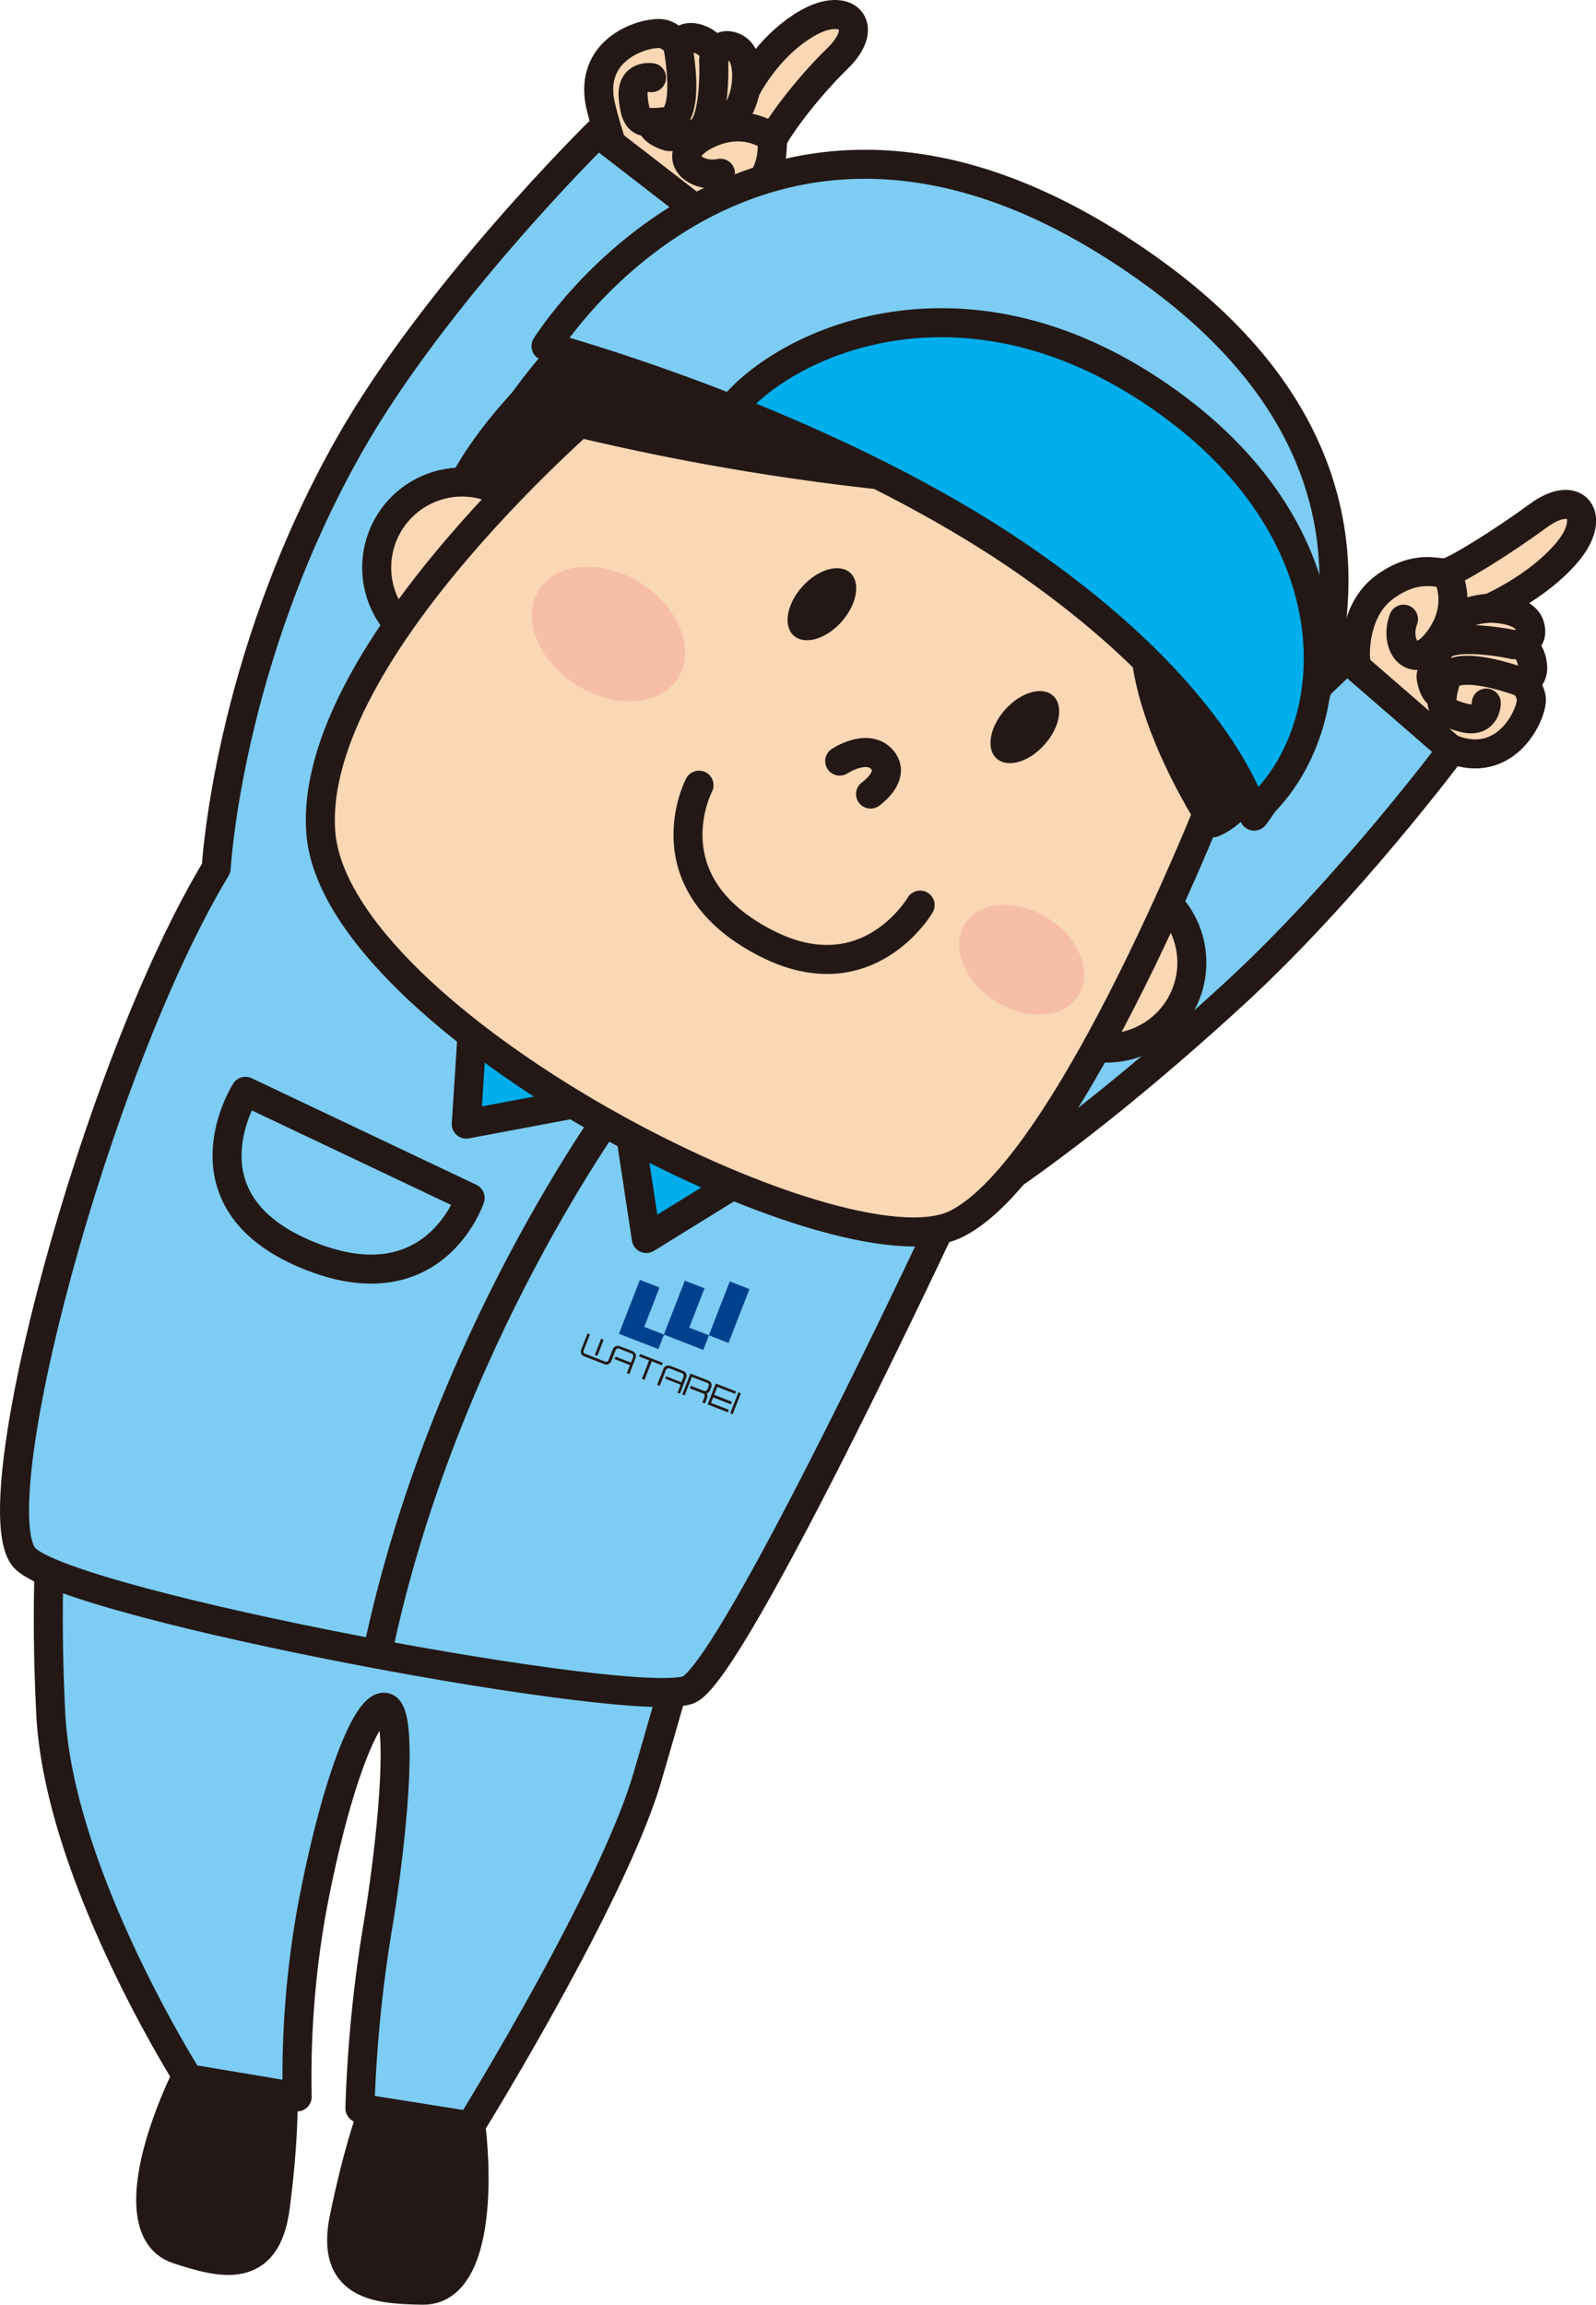<svg height="525.62" viewBox="0 0 364.15 525.62" width="364.15" xmlns="http://www.w3.org/2000/svg"><g stroke="#231815" stroke-linecap="round" stroke-linejoin="round" stroke-width="6.62"><path d="m309.26 149.63s-.61-10.54 6.8-15.84 12.23-2.79 13.94-3.16c2.2-.48 12.46-6.78 21.07-13.08s13.4.25 6.5 8.41-17.73 12.76-17.73 12.76 8.1-.2 9.25 4.11-3.76 4.16-3.76 4.16 3.38-.38 4.24 4-2.53 4.57-2.53 4.57 1.71.6 2.33 3.51-5.37 17.23-18.68 11.55-21-11.73-21.43-20.99z" fill="#fad7b5"/><path d="m330 130.63s4.28 7-1.57 15.11-10.48 1.36-8.2-4.53" fill="none"/><path d="m339.82 138.72s-5.6.15-7.92 2.95" fill="none"/><path d="m345.31 147s-15.29-3.28-17.05 1.27-1.75 6.11-1.75 6.11.44 4 2.54 4.21" fill="none"/><path d="m347 155.53s-15.59-5.88-17.18-.18-1.29 6.88 4 8.32 5.3-3.33 5.3-3.33" fill="none"/><path d="m154.26 48.92s10.3 2.35 16.74-4.07 4.78-11.61 5.42-13.22c.86-2.08 7.09-10.92 14.73-18.36s2-13.28-7.21-7.82-13.87 15.13-13.87 15.13 1.55-8-2.52-9.78-4.71 3-4.71 3 .91-3.28-3.22-4.84-4.93 1.76-4.93 1.76-.3-1.8-3.08-2.89-17.91 2.41-14.51 16.5 8.11 22.67 17.16 24.59z" fill="#fad7b5"/><path d="m176.42 31.63s-6.16-5.37-15.15-.94-3.08 10.11 3.11 8.82" fill="none"/><path d="m170.07 20.58s-1.06 5.51-4.2 7.34" fill="none"/><path d="m162.84 13.8s.7 15.63-4.09 16.62-6.3.7-6.3.7-3.89-1.09-3.73-3.18" fill="none"/><path d="m154.69 10.72s3.22 16.34-2.66 17-7 .13-7.55-5.35 4.18-4.66 4.18-4.66" fill="none"/><path d="m57.17 452.17c-12.05 9.54-33.31 55.33-16.65 60.83 10.07 3.3 20.25 5.95 22.28-9.62 3.9-30.06 1.29-46.05-5.63-51.21z" fill="#231815"/><path d="m100.5 459.41c8.28 12.94 13.49 63.16-4 62.9-10.6-.16-21.09-1-18-16.35 6.1-29.65 13.78-43.96 22-46.55z" fill="#231815"/><path d="m13.06 333.1s-3.32 20.9-1.48 57.68 31.42 83.29 31.42 83.29l24.8 4.15a216.68 216.68 0 0 1 3.2-41.9c5.35-29.05 12.74-47.9 16.91-46.92s1.91 28.26-1.79 50.42a311.39 311.39 0 0 0 -4 41l25.22 4s32.4-52.29 40.35-79.44 11.18-39.77 11.18-39.77z" fill="#7dccf3"/><path d="m49.33 198s2.56-47.36 30.36-96.46c19.71-34.78 56.67-71.15 56.67-71.15l26.79 20.7s-63 106.7-65.09 139.67c0 0 76.79 59 99.37 51.64s109.85-92.18 109.85-92.18l24 20.81s-23.8 31.85-49.6 55.54c-41.38 38-66.21 51.31-66.21 51.31s-47.73 102.12-58.16 107.39-140.93-19-151.59-29.86 15.91-111.41 43.61-157.41z" fill="#7dccf3"/><path d="m108.47 222.94c-.19 4.63-2.09 33.43-2.09 33.43l36.08-6.78 5 32.87 31.19-19.25z" fill="#00aeeb"/><path d="m141 251.68s-40.06 54-54.92 125.51" fill="none"/><path d="m130.44 81s-24.68 20.31-28.95 40.42 14.6 15.57 25.84-.21 25.78-48.67 3.11-40.21z" fill="#231815"/><path d="m124.68 132.67a19.5 19.5 0 1 1 -16-22.46 19.53 19.53 0 0 1 16 22.46z" fill="#fad7b5"/><path d="m271.67 222.76a19.5 19.5 0 1 1 -16-22.46 19.52 19.52 0 0 1 16 22.46z" fill="#fad7b5"/><path d="m138.28 91.15s-68 56.84-65.1 98.51c3 43.2 118.52 102.18 144.81 89.57s60.68-101.64 60.68-101.64 18.94-53.48-38.51-95.3c-61.16-44.5-101.88 8.86-101.88 8.86z" fill="#fad7b5"/><path d="m191.59 173.58s6.26-4.15 9.63-.39-2.59 7.91-2.59 7.91" fill="none"/><path d="m159.49 179.07s-11.66 22.19 15.22 36c23.23 12 35.23-8.65 35.23-8.65" fill="none"/></g><path d="m192 141.82c-3.56 4-8.46 5.36-10.92 3.12s-1.56-7.22 2-11.18 8.45-5.34 10.9-3.12 1.54 7.22-1.98 11.18z" fill="#231815"/><path d="m238.29 169.85c-3.56 4-8.45 5.36-10.91 3.13s-1.56-7.23 2-11.19 8.45-5.34 10.9-3.12 1.58 7.23-1.99 11.18z" fill="#231815"/><path d="m272.43 113.7s-25.16-.54-70.49-5.25a553.63 553.63 0 0 1 -83.48-15.45s35.48-53.69 80.68-44c66.86 14.35 74.7 52.81 73.29 64.7z" fill="#231815" stroke="#231815" stroke-linecap="round" stroke-linejoin="round" stroke-width="6.62"/><path d="m272.43 113.7s20 6.87 20.83 27.52c1.61 40.11-16.47 46.43-16.47 46.43s-20.53-30.89-14.5-50.7c4.97-16.34 10.14-23.25 10.14-23.25z" fill="#231815" stroke="#231815" stroke-linecap="round" stroke-linejoin="round" stroke-width="6.62"/><path d="m154.65 154.69c-4.06 6.4-14.47 7.05-23.21 1.48s-12.52-15.28-8.44-21.67 14.47-7 23.22-1.48 12.51 15.28 8.43 21.67z" fill="#f6bea8"/><path d="m246 227.1c-3.31 5.23-11.8 5.77-18.92 1.21s-10.22-12.45-6.9-17.66 11.81-5.75 18.94-1.21 10.25 12.45 6.88 17.66z" fill="#f6bea8"/><path d="m124.58 78.94s62.75 16.81 108.94 48.67c46 31.75 52.65 58.49 52.65 58.49s53.39-68.27-22.7-123.69c-88.64-64.53-138.89 16.53-138.89 16.53z" fill="#7dccf3" stroke="#231815" stroke-linecap="round" stroke-linejoin="round" stroke-width="6.62"/><path d="m267 92.08c-46-33.49-87.82-14.21-100.19 1.24 20.58 8.14 45.37 19.59 66.68 34.29 46 31.75 52.65 58.49 52.65 58.49s.83-1 2.14-3c18.59-18.93 20.18-60.86-21.28-91.02z" fill="#00aeeb" stroke="#231815" stroke-linecap="round" stroke-linejoin="round" stroke-width="6.62"/><path d="m56 248.89 51.27 24.31s-8.27 25.23-37.62 12.8-13.65-37.11-13.65-37.11z" fill="#7dccf3" stroke="#231815" stroke-linecap="round" stroke-linejoin="round" stroke-width="6.62"/><path d="m150.47 293.63-4.47-1.74-4.78 12.3 9 3.49 1.29-3.31-4.51-1.75zm10.27.18-4.49-1.74-4.79 12.3 9 3.49 1.29-3.33-4.49-1.74zm5.78-1.58-4.79 12.3 4.49 1.75 4.78-12.28z" fill="#00418e"/><path d="m135.72 309 1.43-3.67.58.23-1.43 3.67m-3.07.07a1.07 1.07 0 0 1 -.61-.59 1.09 1.09 0 0 1 0-.92l1.43-3.67.55.22-1.45 3.66a.57.57 0 0 0 0 .44.64.64 0 0 0 .33.3l4.63 1.8a.56.56 0 0 0 .42 0 .54.54 0 0 0 .31-.3l1-2.54.59.23-1 2.55a1.16 1.16 0 0 1 -.62.63 1.06 1.06 0 0 1 -.92 0z" fill="#231815"/><path d="m151 311.37-2.3-.9-1.65 4.23-.59-.23 1.65-4.22-2.29-.89.22-.56 5.17 2z" fill="#231815"/><path d="m157.4 316.63 3.06 1.19a.48.48 0 0 1 .3.33.57.57 0 0 1 0 .42l-.5 1.27.59.23.49-1.27a1 1 0 0 0 -.09-1 1.21 1.21 0 0 0 .74-.69l.28-.73a1.09 1.09 0 0 0 0-.92 1.13 1.13 0 0 0 -.66-.61l-4.08-1.59-1.86 4.76.56.22 1.63-4.21 3.53 1.36a.57.57 0 0 1 .31.32.61.61 0 0 1 0 .44l-.25.63a.76.76 0 0 1 -.33.38.48.48 0 0 1 -.47.07l-3.06-1.19" fill="#231815"/><path d="m166.07 322.1-4.61-1.8 1.86-4.77 4.6 1.8-.21.55-4.05-1.58-.71 1.81 4.05 1.58-.23.59-4.05-1.58-.49 1.25 4.06 1.58z" fill="#231815"/><path d="m167.17 322.53-.55-.22 1.86-4.77.55.21z" fill="#231815"/><path d="m139.84 309.48.6-1.56a.64.64 0 0 1 .31-.3.49.49 0 0 1 .45-.05l.22-.55a1.24 1.24 0 0 0 -.91 0 1.14 1.14 0 0 0 -.66.68l-1 2.54.58.23.21-.54z" fill="#231815"/><path d="m144.15 308.72a.55.55 0 0 1 .31.35.61.61 0 0 1 0 .43l-.5 1.27-3.51-1.37-.22.56 3.51 1.37-.71 1.81.56.22 1.42-3.65a1.15 1.15 0 0 0 0-.89 1.11 1.11 0 0 0 -.68-.66" fill="#231815"/><path d="m144.37 308.16-2.95-1.14-.22.55 2.95 1.15" fill="#231815"/><path d="m151.33 314 .61-1.57a.69.69 0 0 1 .31-.3.51.51 0 0 1 .46-.05l.21-.56a1.24 1.24 0 0 0 -.91 0 1.12 1.12 0 0 0 -.65.68l-1.42 3.65.58.23.6-1.53z" fill="#231815"/><path d="m155.65 313.2a.52.52 0 0 1 .31.35.61.61 0 0 1 0 .43l-.5 1.27-3.46-1.36-.21.54 3.51 1.37-.71 1.83.55.21 1.42-3.65a1.22 1.22 0 0 0 0-.9 1.12 1.12 0 0 0 -.7-.64" fill="#231815"/><path d="m155.87 312.65-2.95-1.16-.21.56 2.94 1.15" fill="#231815"/></svg>